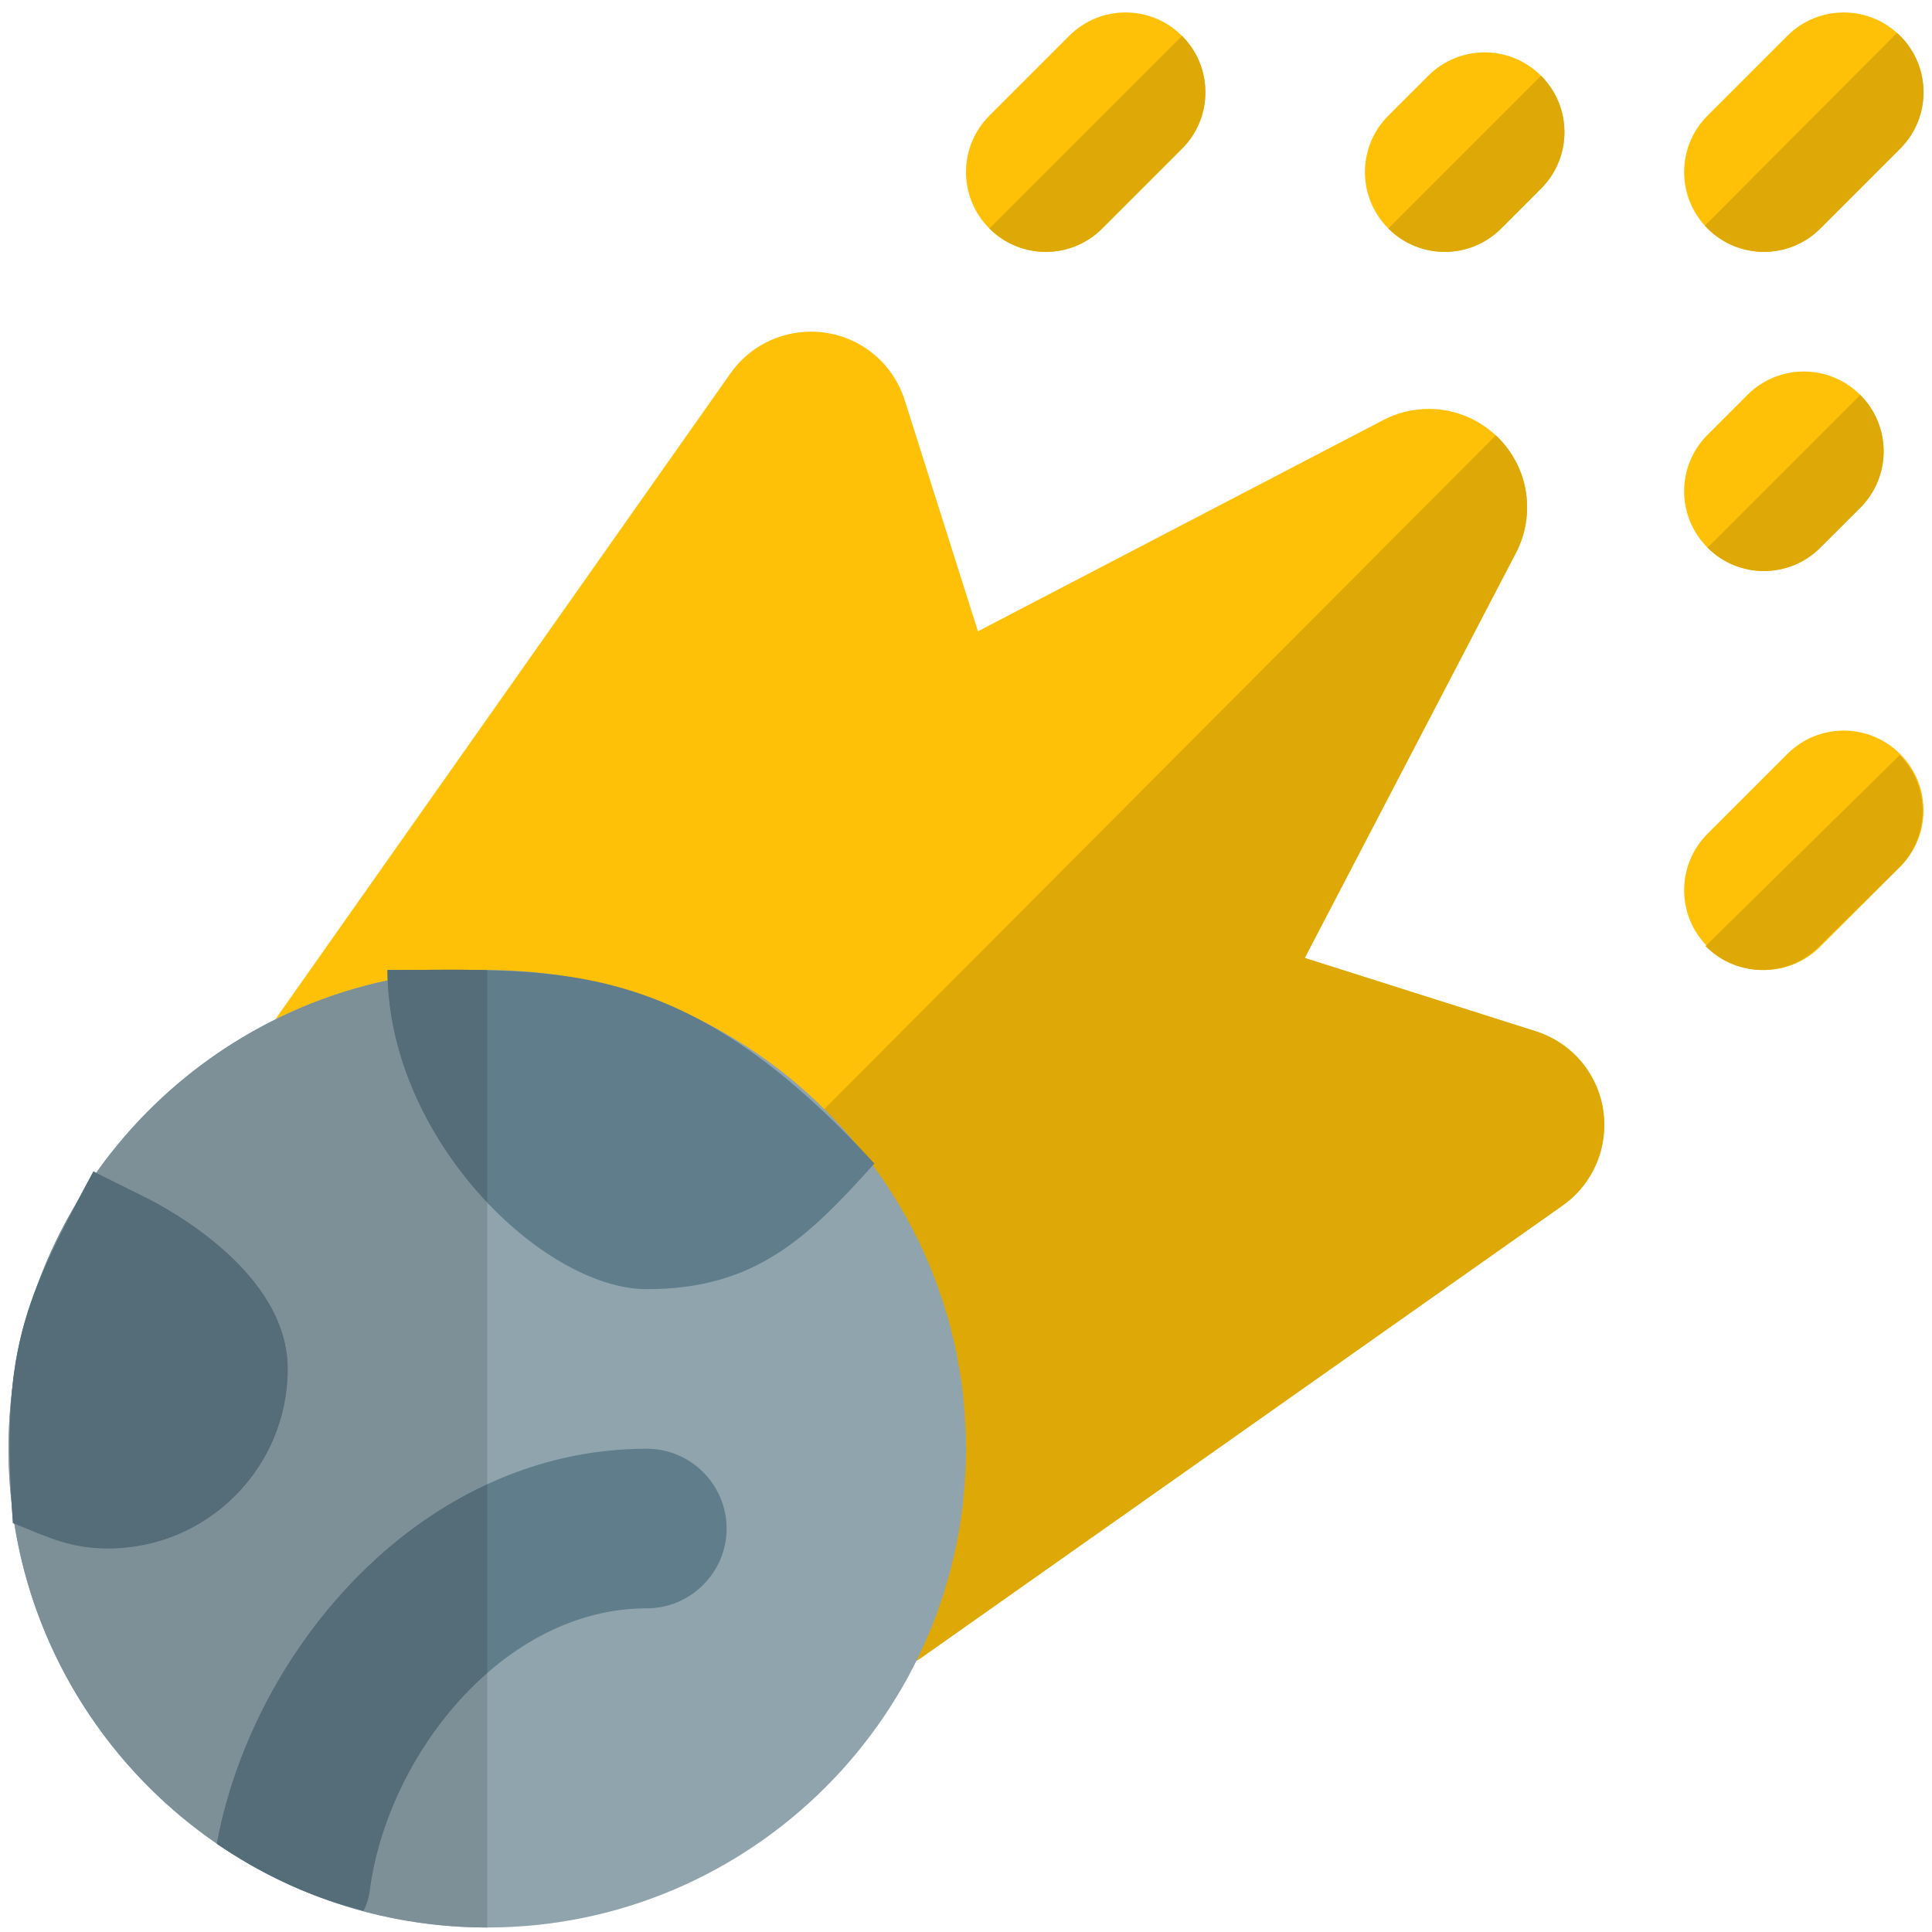 <svg xmlns="http://www.w3.org/2000/svg" xmlns:xlink="http://www.w3.org/1999/xlink" width="300" zoomAndPan="magnify" viewBox="0 0 224.88 225" height="300" preserveAspectRatio="xMidYMid meet" version="1.0"><defs><clipPath id="cacef5901d"><path d="M 0 112 L 113 112 L 113 224.938 L 0 224.938 Z M 0 112 " clip-rule="nonzero"/></clipPath><clipPath id="b01ea65dfc"><path d="M 0 112 L 57 112 L 57 224.938 L 0 224.938 Z M 0 112 " clip-rule="nonzero"/></clipPath></defs><path fill="#ffc107" d="M 103.297 194.273 C 101.504 194.273 99.719 193.586 98.371 192.238 L 33.176 127.098 C 30.777 124.699 30.453 120.918 32.402 118.148 L 84.988 43.512 C 87.109 40.465 90.629 38.625 94.383 38.625 C 99.402 38.625 103.797 41.84 105.312 46.625 L 113.832 73.52 L 161.031 48.922 C 162.637 48.074 164.477 47.621 166.328 47.621 C 172.648 47.621 177.793 52.766 177.793 59.086 C 177.793 60.945 177.34 62.793 176.477 64.422 L 151.906 111.543 L 152.008 111.609 L 178.781 120.102 C 183.566 121.617 186.781 126.004 186.781 131.02 C 186.781 134.773 184.941 138.297 181.855 140.441 L 107.32 193 C 106.102 193.855 104.699 194.273 103.297 194.273 Z M 103.297 194.273 " fill-opacity="1" fill-rule="nonzero"/><path fill="#dea806" d="M 174.145 50.703 L 65.652 159.547 L 98.371 192.238 C 99.727 193.586 101.504 194.273 103.297 194.273 C 104.691 194.273 106.102 193.855 107.309 193 L 181.848 140.441 C 184.93 138.305 186.77 134.785 186.77 131.02 C 186.77 126.004 183.555 121.605 178.77 120.094 L 152 111.598 L 151.895 111.535 L 176.465 64.41 C 177.328 62.785 177.785 60.938 177.785 59.078 C 177.785 55.777 176.383 52.805 174.145 50.703 Z M 174.145 50.703 " fill-opacity="1" fill-rule="nonzero"/><path fill="#ffc107" d="M 198.797 63.777 C 195.164 60.145 195.164 54.273 198.797 50.641 L 203.441 45.992 C 207.074 42.359 212.949 42.359 216.582 45.992 C 220.215 49.625 220.215 55.5 216.582 59.133 L 211.934 63.777 C 208.301 67.414 202.43 67.414 198.797 63.777 Z M 198.797 63.777 " fill-opacity="1" fill-rule="nonzero"/><path fill="#ffc107" d="M 198.797 110.242 C 195.164 106.609 195.164 100.734 198.797 97.102 L 208.09 87.809 C 211.723 84.176 217.594 84.176 221.227 87.809 C 224.863 91.441 224.863 97.316 221.227 100.949 L 211.934 110.242 C 208.301 113.875 202.43 113.875 198.797 110.242 Z M 198.797 110.242 " fill-opacity="1" fill-rule="nonzero"/><g clip-path="url(#cacef5901d)"><path fill="#90a4ae" d="M 56.684 224.477 C 25.934 224.477 0.93 199.469 0.93 168.719 C 0.93 137.973 25.934 112.965 56.684 112.965 C 87.434 112.965 112.441 137.973 112.441 168.719 C 112.441 199.469 87.434 224.477 56.684 224.477 Z M 56.684 224.477 " fill-opacity="1" fill-rule="nonzero"/></g><path fill="#607d8b" d="M 12.547 180.336 C 8.094 180.336 5.602 179.043 1.449 177.379 C -0.02 157.316 2.648 151.559 10.816 136.438 L 16.848 139.43 C 19.625 140.812 33.453 148.238 33.453 159.426 C 33.453 170.961 24.078 180.336 12.547 180.336 Z M 12.547 180.336 " fill-opacity="1" fill-rule="nonzero"/><path fill="#607d8b" d="M 75.27 150.137 C 63.199 150.137 45.07 132.609 45.07 112.965 C 64.984 112.965 79.57 111.207 101.773 135.508 C 94.059 144.086 87.953 150.137 75.27 150.137 Z M 75.27 150.137 " fill-opacity="1" fill-rule="nonzero"/><path fill="#607d8b" d="M 84.562 178.012 C 84.562 183.125 80.379 187.305 75.27 187.305 C 58.637 187.305 45.16 204.219 43.023 220.016 C 42.93 220.945 42.652 221.781 42.281 222.523 C 36.055 220.945 30.387 218.25 25.184 214.719 C 29.363 192.043 49.066 168.719 75.27 168.719 C 80.379 168.719 84.562 172.902 84.562 178.012 Z M 84.562 178.012 " fill-opacity="1" fill-rule="nonzero"/><g clip-path="url(#b01ea65dfc)"><path fill="#7d8f97" d="M 56.684 194.832 C 49.363 201.227 44.27 210.805 43.023 220.016 C 42.93 220.945 42.652 221.781 42.281 222.523 C 38.863 221.66 35.609 220.453 32.504 218.957 C 39.828 222.496 48.023 224.477 56.684 224.477 Z M 1.34 161.938 C 1.07 164.156 0.93 166.426 0.93 168.719 C 0.93 170.914 1.059 173.086 1.301 175.215 C 0.984 169.918 0.984 165.664 1.34 161.938 Z M 8.949 139.941 C 7.016 143.137 5.391 146.547 4.125 150.117 C 5.332 146.957 6.934 143.73 8.949 139.941 Z M 45.086 114.172 C 31.141 117.137 19.098 125.324 11.133 136.594 L 16.848 139.43 C 19.625 140.812 33.453 148.238 33.453 159.426 C 33.453 170.961 24.078 180.336 12.547 180.336 C 8.148 180.336 5.668 179.082 1.609 177.445 C 4.043 192.871 12.824 206.215 25.184 214.699 C 28.305 197.797 40.051 180.539 56.684 172.848 L 56.684 140.043 C 50.383 133.398 45.469 124.098 45.086 114.172 Z M 56.684 112.965 C 56.488 112.965 56.285 112.965 56.09 112.965 C 56.285 112.965 56.488 112.973 56.684 112.973 Z M 56.684 112.965 " fill-opacity="1" fill-rule="nonzero"/></g><path fill="#546d79" d="M 10.816 136.438 C 10.156 137.664 9.535 138.824 8.938 139.941 C 6.934 143.73 5.332 146.957 4.117 150.117 C 2.668 153.879 1.758 157.543 1.34 161.938 C 0.984 165.664 0.984 169.918 1.301 175.215 C 1.348 175.922 1.395 176.637 1.449 177.379 C 1.504 177.398 1.562 177.426 1.609 177.445 C 5.668 179.082 8.148 180.336 12.547 180.336 C 24.078 180.336 33.453 170.961 33.453 159.426 C 33.453 148.238 19.625 140.812 16.848 139.43 L 11.133 136.594 Z M 10.816 136.438 " fill-opacity="1" fill-rule="nonzero"/><path fill="#546d79" d="M 52.402 112.938 C 50.023 112.938 47.586 112.965 45.07 112.965 C 45.07 113.375 45.078 113.773 45.086 114.172 C 45.461 124.098 50.383 133.398 56.684 140.051 L 56.684 112.984 C 56.488 112.973 56.285 112.973 56.09 112.965 C 54.871 112.945 53.645 112.938 52.402 112.938 Z M 52.402 112.938 " fill-opacity="1" fill-rule="nonzero"/><path fill="#546d79" d="M 56.684 172.855 C 40.051 180.539 28.305 197.805 25.184 214.707 C 25.184 214.719 25.184 214.719 25.184 214.719 C 27.523 216.316 29.969 217.738 32.504 218.965 C 35.609 220.461 38.863 221.66 42.281 222.535 C 42.652 221.789 42.93 220.953 43.023 220.023 C 44.27 210.824 49.363 201.242 56.684 194.84 Z M 56.684 172.855 " fill-opacity="1" fill-rule="nonzero"/><path fill="#ffc107" d="M 198.797 26.609 C 195.164 22.977 195.164 17.102 198.797 13.469 L 208.09 4.176 C 211.723 0.543 217.594 0.543 221.227 4.176 C 224.863 7.809 224.863 13.684 221.227 17.316 L 211.934 26.609 C 208.301 30.242 202.43 30.242 198.797 26.609 Z M 198.797 26.609 " fill-opacity="1" fill-rule="nonzero"/><path fill="#dea806" d="M 220.867 3.832 L 198.488 26.285 C 198.59 26.395 198.695 26.508 198.797 26.609 C 200.609 28.422 202.988 29.332 205.367 29.332 C 207.746 29.332 210.125 28.422 211.934 26.609 L 221.227 17.316 C 224.863 13.684 224.863 7.809 221.227 4.176 C 221.105 4.055 220.988 3.945 220.867 3.832 Z M 220.867 3.832 " fill-opacity="1" fill-rule="nonzero"/><path fill="#ffc107" d="M 115.164 26.609 C 111.531 22.977 111.531 17.102 115.164 13.469 L 124.457 4.176 C 128.09 0.543 133.961 0.543 137.594 4.176 C 141.227 7.809 141.227 13.684 137.594 17.316 L 128.301 26.609 C 124.668 30.242 118.797 30.242 115.164 26.609 Z M 115.164 26.609 " fill-opacity="1" fill-rule="nonzero"/><path fill="#dea806" d="M 137.594 4.176 L 115.164 26.609 C 116.977 28.422 119.355 29.332 121.734 29.332 C 124.113 29.332 126.492 28.422 128.301 26.609 L 137.594 17.316 C 141.227 13.684 141.227 7.809 137.594 4.176 Z M 137.594 4.176 " fill-opacity="1" fill-rule="nonzero"/><path fill="#ffc107" d="M 161.625 26.609 C 157.992 22.977 157.992 17.102 161.625 13.469 L 166.273 8.824 C 169.906 5.191 175.777 5.191 179.41 8.824 C 183.043 12.457 183.043 18.328 179.41 21.961 L 174.766 26.609 C 171.133 30.242 165.258 30.242 161.625 26.609 Z M 161.625 26.609 " fill-opacity="1" fill-rule="nonzero"/><path fill="#dea806" d="M 179.41 8.824 L 161.625 26.609 C 163.438 28.422 165.816 29.332 168.195 29.332 C 170.574 29.332 172.953 28.422 174.766 26.609 L 179.41 21.961 C 183.043 18.328 183.043 12.457 179.41 8.824 Z M 179.41 8.824 " fill-opacity="1" fill-rule="nonzero"/><path fill="#dea806" d="M 221.18 87.941 L 198.562 110.188 C 200.367 112.016 202.734 112.945 205.113 112.965 C 207.492 112.984 209.883 112.102 211.703 110.297 L 221.07 101.078 C 224.73 97.484 224.777 91.602 221.18 87.941 Z M 221.18 87.941 " fill-opacity="1" fill-rule="nonzero"/><path fill="#dea806" d="M 216.582 45.992 L 198.797 63.777 C 200.609 65.59 202.988 66.5 205.367 66.5 C 207.746 66.5 210.125 65.59 211.934 63.777 L 216.582 59.133 C 220.215 55.5 220.215 49.625 216.582 45.992 Z M 216.582 45.992 " fill-opacity="1" fill-rule="nonzero"/></svg>